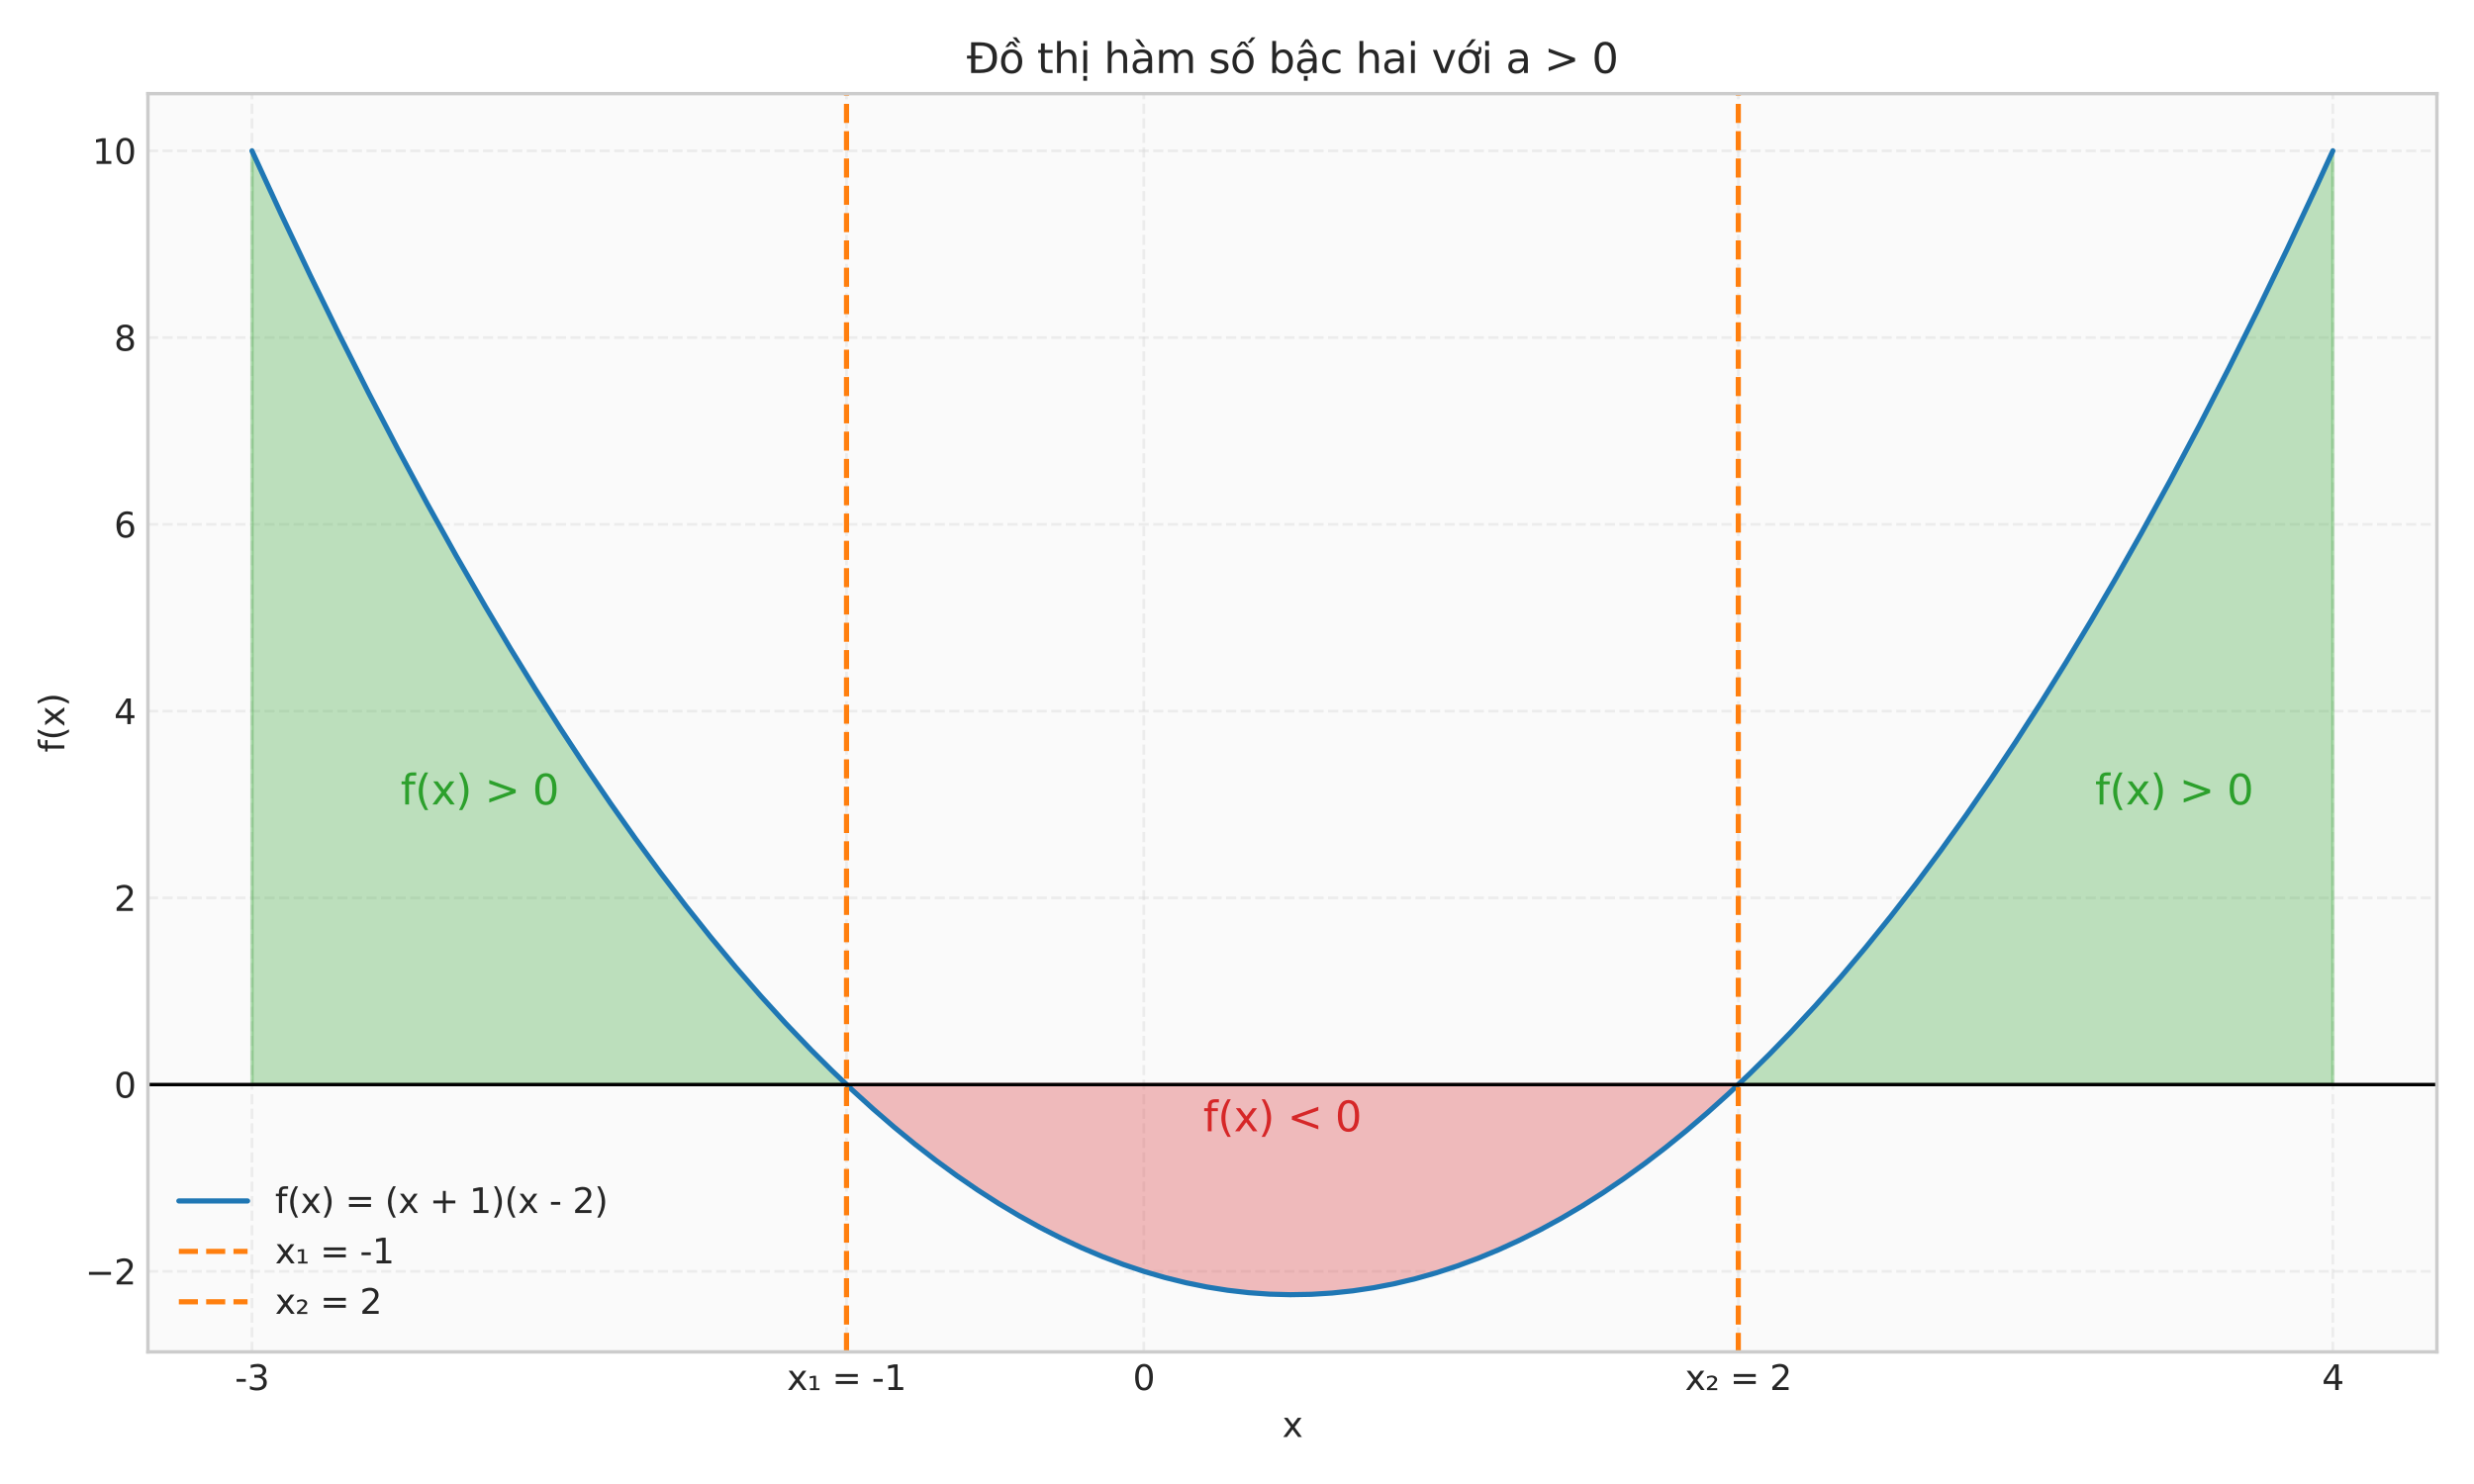 <?xml version="1.0" encoding="utf-8" standalone="no"?>
<!DOCTYPE svg PUBLIC "-//W3C//DTD SVG 1.1//EN"
  "http://www.w3.org/Graphics/SVG/1.1/DTD/svg11.dtd">
<svg xmlns:xlink="http://www.w3.org/1999/xlink" width="720pt" height="432pt" viewBox="0 0 720 432" xmlns="http://www.w3.org/2000/svg" version="1.1">
 <defs>
  <style type="text/css">*{stroke-linejoin: round; stroke-linecap: butt}</style>
 </defs>
 <g id="figure_1">
  <g id="patch_1">
   <path d="M 0 432 
L 720 432 
L 720 0 
L 0 0 
z
" style="fill: #ffffff"/>
  </g>
  <g id="axes_1">
   <g id="patch_2">
    <path d="M 43.05 393.54 
L 709.2 393.54 
L 709.2 27.262 
L 43.05 27.262 
z
" style="fill: #fafafa"/>
   </g>
   <g id="matplotlib.axis_1">
    <g id="xtick_1">
     <g id="line2d_1">
      <path d="M 73.33 393.54 
L 73.33 27.262 
" clip-path="url(#pb43cf90270)" style="fill: none; stroke-dasharray: 2.96,1.28; stroke-dashoffset: 0; stroke: #cccccc; stroke-opacity: 0.3; stroke-width: 0.8"/>
     </g>
     <g id="line2d_2"/>
     <g id="text_1">
      <!-- -3 -->
      <g style="fill: #262626" transform="translate(68.344 404.638) scale(0.1 -0.1)">
       <defs>
        <path id="DejaVuSans-2d" d="M 313 2009 
L 1997 2009 
L 1997 1497 
L 313 1497 
L 313 2009 
z
" transform="scale(0.016)"/>
        <path id="DejaVuSans-33" d="M 2597 2516 
Q 3050 2419 3304 2112 
Q 3559 1806 3559 1356 
Q 3559 666 3084 287 
Q 2609 -91 1734 -91 
Q 1441 -91 1130 -33 
Q 819 25 488 141 
L 488 750 
Q 750 597 1062 519 
Q 1375 441 1716 441 
Q 2309 441 2620 675 
Q 2931 909 2931 1356 
Q 2931 1769 2642 2001 
Q 2353 2234 1838 2234 
L 1294 2234 
L 1294 2753 
L 1863 2753 
Q 2328 2753 2575 2939 
Q 2822 3125 2822 3475 
Q 2822 3834 2567 4026 
Q 2313 4219 1838 4219 
Q 1578 4219 1281 4162 
Q 984 4106 628 3988 
L 628 4550 
Q 988 4650 1302 4700 
Q 1616 4750 1894 4750 
Q 2613 4750 3031 4423 
Q 3450 4097 3450 3541 
Q 3450 3153 3228 2886 
Q 3006 2619 2597 2516 
z
" transform="scale(0.016)"/>
       </defs>
       <use xlink:href="#DejaVuSans-2d"/>
       <use xlink:href="#DejaVuSans-33" transform="translate(36.084 0)"/>
      </g>
     </g>
    </g>
    <g id="xtick_2">
     <g id="line2d_3">
      <path d="M 246.356 393.54 
L 246.356 27.262 
" clip-path="url(#pb43cf90270)" style="fill: none; stroke-dasharray: 2.96,1.28; stroke-dashoffset: 0; stroke: #cccccc; stroke-opacity: 0.3; stroke-width: 0.8"/>
     </g>
     <g id="line2d_4"/>
     <g id="text_2">
      <!-- x₁ = -1 -->
      <g style="fill: #262626" transform="translate(229.038 404.638) scale(0.1 -0.1)">
       <defs>
        <path id="DejaVuSans-78" d="M 3513 3500 
L 2247 1797 
L 3578 0 
L 2900 0 
L 1881 1375 
L 863 0 
L 184 0 
L 1544 1831 
L 300 3500 
L 978 3500 
L 1906 2253 
L 2834 3500 
L 3513 3500 
z
" transform="scale(0.016)"/>
        <path id="DejaVuSans-2081" d="M 488 319 
L 1125 319 
L 1125 2229 
L 428 2101 
L 428 2463 
L 1147 2585 
L 1575 2585 
L 1575 319 
L 2216 319 
L 2216 -24 
L 488 -24 
L 488 319 
z
" transform="scale(0.016)"/>
        <path id="DejaVuSans-20" transform="scale(0.016)"/>
        <path id="DejaVuSans-3d" d="M 678 2906 
L 4684 2906 
L 4684 2381 
L 678 2381 
L 678 2906 
z
M 678 1631 
L 4684 1631 
L 4684 1100 
L 678 1100 
L 678 1631 
z
" transform="scale(0.016)"/>
        <path id="DejaVuSans-31" d="M 794 531 
L 1825 531 
L 1825 4091 
L 703 3866 
L 703 4441 
L 1819 4666 
L 2450 4666 
L 2450 531 
L 3481 531 
L 3481 0 
L 794 0 
L 794 531 
z
" transform="scale(0.016)"/>
       </defs>
       <use xlink:href="#DejaVuSans-78"/>
       <use xlink:href="#DejaVuSans-2081" transform="translate(59.18 0)"/>
       <use xlink:href="#DejaVuSans-20" transform="translate(99.268 0)"/>
       <use xlink:href="#DejaVuSans-3d" transform="translate(131.055 0)"/>
       <use xlink:href="#DejaVuSans-20" transform="translate(214.844 0)"/>
       <use xlink:href="#DejaVuSans-2d" transform="translate(246.631 0)"/>
       <use xlink:href="#DejaVuSans-31" transform="translate(282.715 0)"/>
      </g>
     </g>
    </g>
    <g id="xtick_3">
     <g id="line2d_5">
      <path d="M 332.869 393.54 
L 332.869 27.262 
" clip-path="url(#pb43cf90270)" style="fill: none; stroke-dasharray: 2.96,1.28; stroke-dashoffset: 0; stroke: #cccccc; stroke-opacity: 0.3; stroke-width: 0.8"/>
     </g>
     <g id="line2d_6"/>
     <g id="text_3">
      <!-- 0 -->
      <g style="fill: #262626" transform="translate(329.687 404.638) scale(0.1 -0.1)">
       <defs>
        <path id="DejaVuSans-30" d="M 2034 4250 
Q 1547 4250 1301 3770 
Q 1056 3291 1056 2328 
Q 1056 1369 1301 889 
Q 1547 409 2034 409 
Q 2525 409 2770 889 
Q 3016 1369 3016 2328 
Q 3016 3291 2770 3770 
Q 2525 4250 2034 4250 
z
M 2034 4750 
Q 2819 4750 3233 4129 
Q 3647 3509 3647 2328 
Q 3647 1150 3233 529 
Q 2819 -91 2034 -91 
Q 1250 -91 836 529 
Q 422 1150 422 2328 
Q 422 3509 836 4129 
Q 1250 4750 2034 4750 
z
" transform="scale(0.016)"/>
       </defs>
       <use xlink:href="#DejaVuSans-30"/>
      </g>
     </g>
    </g>
    <g id="xtick_4">
     <g id="line2d_7">
      <path d="M 505.894 393.54 
L 505.894 27.262 
" clip-path="url(#pb43cf90270)" style="fill: none; stroke-dasharray: 2.96,1.28; stroke-dashoffset: 0; stroke: #cccccc; stroke-opacity: 0.3; stroke-width: 0.8"/>
     </g>
     <g id="line2d_8"/>
     <g id="text_4">
      <!-- x₂ = 2 -->
      <g style="fill: #262626" transform="translate(490.381 404.638) scale(0.1 -0.1)">
       <defs>
        <path id="DejaVuSans-2082" d="M 838 332 
L 2163 332 
L 2163 -24 
L 294 -24 
L 294 319 
Q 400 416 597 591 
Q 1672 1544 1672 1838 
Q 1672 2044 1509 2170 
Q 1347 2297 1081 2297 
Q 919 2297 728 2242 
Q 538 2188 313 2079 
L 313 2463 
Q 553 2551 761 2594 
Q 969 2638 1147 2638 
Q 1600 2638 1872 2432 
Q 2144 2226 2144 1888 
Q 2144 1454 1109 566 
Q 934 416 838 332 
z
" transform="scale(0.016)"/>
        <path id="DejaVuSans-32" d="M 1228 531 
L 3431 531 
L 3431 0 
L 469 0 
L 469 531 
Q 828 903 1448 1529 
Q 2069 2156 2228 2338 
Q 2531 2678 2651 2914 
Q 2772 3150 2772 3378 
Q 2772 3750 2511 3984 
Q 2250 4219 1831 4219 
Q 1534 4219 1204 4116 
Q 875 4013 500 3803 
L 500 4441 
Q 881 4594 1212 4672 
Q 1544 4750 1819 4750 
Q 2544 4750 2975 4387 
Q 3406 4025 3406 3419 
Q 3406 3131 3298 2873 
Q 3191 2616 2906 2266 
Q 2828 2175 2409 1742 
Q 1991 1309 1228 531 
z
" transform="scale(0.016)"/>
       </defs>
       <use xlink:href="#DejaVuSans-78"/>
       <use xlink:href="#DejaVuSans-2082" transform="translate(59.18 0)"/>
       <use xlink:href="#DejaVuSans-20" transform="translate(99.268 0)"/>
       <use xlink:href="#DejaVuSans-3d" transform="translate(131.055 0)"/>
       <use xlink:href="#DejaVuSans-20" transform="translate(214.844 0)"/>
       <use xlink:href="#DejaVuSans-32" transform="translate(246.631 0)"/>
      </g>
     </g>
    </g>
    <g id="xtick_5">
     <g id="line2d_9">
      <path d="M 678.92 393.54 
L 678.92 27.262 
" clip-path="url(#pb43cf90270)" style="fill: none; stroke-dasharray: 2.96,1.28; stroke-dashoffset: 0; stroke: #cccccc; stroke-opacity: 0.3; stroke-width: 0.8"/>
     </g>
     <g id="line2d_10"/>
     <g id="text_5">
      <!-- 4 -->
      <g style="fill: #262626" transform="translate(675.739 404.638) scale(0.1 -0.1)">
       <defs>
        <path id="DejaVuSans-34" d="M 2419 4116 
L 825 1625 
L 2419 1625 
L 2419 4116 
z
M 2253 4666 
L 3047 4666 
L 3047 1625 
L 3713 1625 
L 3713 1100 
L 3047 1100 
L 3047 0 
L 2419 0 
L 2419 1100 
L 313 1100 
L 313 1709 
L 2253 4666 
z
" transform="scale(0.016)"/>
       </defs>
       <use xlink:href="#DejaVuSans-34"/>
      </g>
     </g>
    </g>
    <g id="text_6">
     <!-- x -->
     <g style="fill: #262626" transform="translate(373.166 418.317) scale(0.1 -0.1)">
      <use xlink:href="#DejaVuSans-78"/>
     </g>
    </g>
   </g>
   <g id="matplotlib.axis_2">
    <g id="ytick_1">
     <g id="line2d_11">
      <path d="M 43.05 370.097 
L 709.2 370.097 
" clip-path="url(#pb43cf90270)" style="fill: none; stroke-dasharray: 2.96,1.28; stroke-dashoffset: 0; stroke: #cccccc; stroke-opacity: 0.3; stroke-width: 0.8"/>
     </g>
     <g id="line2d_12"/>
     <g id="text_7">
      <!-- −2 -->
      <g style="fill: #262626" transform="translate(24.808 373.896) scale(0.1 -0.1)">
       <defs>
        <path id="DejaVuSans-2212" d="M 678 2272 
L 4684 2272 
L 4684 1741 
L 678 1741 
L 678 2272 
z
" transform="scale(0.016)"/>
       </defs>
       <use xlink:href="#DejaVuSans-2212"/>
       <use xlink:href="#DejaVuSans-32" transform="translate(83.789 0)"/>
      </g>
     </g>
    </g>
    <g id="ytick_2">
     <g id="line2d_13">
      <path d="M 43.05 315.733 
L 709.2 315.733 
" clip-path="url(#pb43cf90270)" style="fill: none; stroke-dasharray: 2.96,1.28; stroke-dashoffset: 0; stroke: #cccccc; stroke-opacity: 0.3; stroke-width: 0.8"/>
     </g>
     <g id="line2d_14"/>
     <g id="text_8">
      <!-- 0 -->
      <g style="fill: #262626" transform="translate(33.188 319.532) scale(0.1 -0.1)">
       <use xlink:href="#DejaVuSans-30"/>
      </g>
     </g>
    </g>
    <g id="ytick_3">
     <g id="line2d_15">
      <path d="M 43.05 261.368 
L 709.2 261.368 
" clip-path="url(#pb43cf90270)" style="fill: none; stroke-dasharray: 2.96,1.28; stroke-dashoffset: 0; stroke: #cccccc; stroke-opacity: 0.3; stroke-width: 0.8"/>
     </g>
     <g id="line2d_16"/>
     <g id="text_9">
      <!-- 2 -->
      <g style="fill: #262626" transform="translate(33.188 265.168) scale(0.1 -0.1)">
       <use xlink:href="#DejaVuSans-32"/>
      </g>
     </g>
    </g>
    <g id="ytick_4">
     <g id="line2d_17">
      <path d="M 43.05 207.004 
L 709.2 207.004 
" clip-path="url(#pb43cf90270)" style="fill: none; stroke-dasharray: 2.96,1.28; stroke-dashoffset: 0; stroke: #cccccc; stroke-opacity: 0.3; stroke-width: 0.8"/>
     </g>
     <g id="line2d_18"/>
     <g id="text_10">
      <!-- 4 -->
      <g style="fill: #262626" transform="translate(33.188 210.803) scale(0.1 -0.1)">
       <use xlink:href="#DejaVuSans-34"/>
      </g>
     </g>
    </g>
    <g id="ytick_5">
     <g id="line2d_19">
      <path d="M 43.05 152.64 
L 709.2 152.64 
" clip-path="url(#pb43cf90270)" style="fill: none; stroke-dasharray: 2.96,1.28; stroke-dashoffset: 0; stroke: #cccccc; stroke-opacity: 0.3; stroke-width: 0.8"/>
     </g>
     <g id="line2d_20"/>
     <g id="text_11">
      <!-- 6 -->
      <g style="fill: #262626" transform="translate(33.188 156.439) scale(0.1 -0.1)">
       <defs>
        <path id="DejaVuSans-36" d="M 2113 2584 
Q 1688 2584 1439 2293 
Q 1191 2003 1191 1497 
Q 1191 994 1439 701 
Q 1688 409 2113 409 
Q 2538 409 2786 701 
Q 3034 994 3034 1497 
Q 3034 2003 2786 2293 
Q 2538 2584 2113 2584 
z
M 3366 4563 
L 3366 3988 
Q 3128 4100 2886 4159 
Q 2644 4219 2406 4219 
Q 1781 4219 1451 3797 
Q 1122 3375 1075 2522 
Q 1259 2794 1537 2939 
Q 1816 3084 2150 3084 
Q 2853 3084 3261 2657 
Q 3669 2231 3669 1497 
Q 3669 778 3244 343 
Q 2819 -91 2113 -91 
Q 1303 -91 875 529 
Q 447 1150 447 2328 
Q 447 3434 972 4092 
Q 1497 4750 2381 4750 
Q 2619 4750 2861 4703 
Q 3103 4656 3366 4563 
z
" transform="scale(0.016)"/>
       </defs>
       <use xlink:href="#DejaVuSans-36"/>
      </g>
     </g>
    </g>
    <g id="ytick_6">
     <g id="line2d_21">
      <path d="M 43.05 98.276 
L 709.2 98.276 
" clip-path="url(#pb43cf90270)" style="fill: none; stroke-dasharray: 2.96,1.28; stroke-dashoffset: 0; stroke: #cccccc; stroke-opacity: 0.3; stroke-width: 0.8"/>
     </g>
     <g id="line2d_22"/>
     <g id="text_12">
      <!-- 8 -->
      <g style="fill: #262626" transform="translate(33.188 102.075) scale(0.1 -0.1)">
       <defs>
        <path id="DejaVuSans-38" d="M 2034 2216 
Q 1584 2216 1326 1975 
Q 1069 1734 1069 1313 
Q 1069 891 1326 650 
Q 1584 409 2034 409 
Q 2484 409 2743 651 
Q 3003 894 3003 1313 
Q 3003 1734 2745 1975 
Q 2488 2216 2034 2216 
z
M 1403 2484 
Q 997 2584 770 2862 
Q 544 3141 544 3541 
Q 544 4100 942 4425 
Q 1341 4750 2034 4750 
Q 2731 4750 3128 4425 
Q 3525 4100 3525 3541 
Q 3525 3141 3298 2862 
Q 3072 2584 2669 2484 
Q 3125 2378 3379 2068 
Q 3634 1759 3634 1313 
Q 3634 634 3220 271 
Q 2806 -91 2034 -91 
Q 1263 -91 848 271 
Q 434 634 434 1313 
Q 434 1759 690 2068 
Q 947 2378 1403 2484 
z
M 1172 3481 
Q 1172 3119 1398 2916 
Q 1625 2713 2034 2713 
Q 2441 2713 2670 2916 
Q 2900 3119 2900 3481 
Q 2900 3844 2670 4047 
Q 2441 4250 2034 4250 
Q 1625 4250 1398 4047 
Q 1172 3844 1172 3481 
z
" transform="scale(0.016)"/>
       </defs>
       <use xlink:href="#DejaVuSans-38"/>
      </g>
     </g>
    </g>
    <g id="ytick_7">
     <g id="line2d_23">
      <path d="M 43.05 43.911 
L 709.2 43.911 
" clip-path="url(#pb43cf90270)" style="fill: none; stroke-dasharray: 2.96,1.28; stroke-dashoffset: 0; stroke: #cccccc; stroke-opacity: 0.3; stroke-width: 0.8"/>
     </g>
     <g id="line2d_24"/>
     <g id="text_13">
      <!-- 10 -->
      <g style="fill: #262626" transform="translate(26.825 47.711) scale(0.1 -0.1)">
       <use xlink:href="#DejaVuSans-31"/>
       <use xlink:href="#DejaVuSans-30" transform="translate(63.623 0)"/>
      </g>
     </g>
    </g>
    <g id="text_14">
     <!-- f(x) -->
     <g style="fill: #262626" transform="translate(18.728 219.022) rotate(-90) scale(0.1 -0.1)">
      <defs>
       <path id="DejaVuSans-66" d="M 2375 4863 
L 2375 4384 
L 1825 4384 
Q 1516 4384 1395 4259 
Q 1275 4134 1275 3809 
L 1275 3500 
L 2222 3500 
L 2222 3053 
L 1275 3053 
L 1275 0 
L 697 0 
L 697 3053 
L 147 3053 
L 147 3500 
L 697 3500 
L 697 3744 
Q 697 4328 969 4595 
Q 1241 4863 1831 4863 
L 2375 4863 
z
" transform="scale(0.016)"/>
       <path id="DejaVuSans-28" d="M 1984 4856 
Q 1566 4138 1362 3434 
Q 1159 2731 1159 2009 
Q 1159 1288 1364 580 
Q 1569 -128 1984 -844 
L 1484 -844 
Q 1016 -109 783 600 
Q 550 1309 550 2009 
Q 550 2706 781 3412 
Q 1013 4119 1484 4856 
L 1984 4856 
z
" transform="scale(0.016)"/>
       <path id="DejaVuSans-29" d="M 513 4856 
L 1013 4856 
Q 1481 4119 1714 3412 
Q 1947 2706 1947 2009 
Q 1947 1309 1714 600 
Q 1481 -109 1013 -844 
L 513 -844 
Q 928 -128 1133 580 
Q 1338 1288 1338 2009 
Q 1338 2731 1133 3434 
Q 928 4138 513 4856 
z
" transform="scale(0.016)"/>
      </defs>
      <use xlink:href="#DejaVuSans-66"/>
      <use xlink:href="#DejaVuSans-28" transform="translate(35.205 0)"/>
      <use xlink:href="#DejaVuSans-78" transform="translate(74.219 0)"/>
      <use xlink:href="#DejaVuSans-29" transform="translate(133.398 0)"/>
     </g>
    </g>
   </g>
   <g id="FillBetweenPolyCollection_1">
    <path d="M 73.33 43.911 
L 73.33 43.911 
L 74.543 46.575 
L 75.757 49.228 
L 76.97 51.871 
L 78.184 54.503 
L 79.398 57.124 
L 80.611 59.734 
L 81.825 62.334 
L 83.038 64.923 
L 84.252 67.501 
L 85.466 70.068 
L 86.679 72.625 
L 87.893 75.171 
L 89.106 77.707 
L 90.32 80.232 
L 91.534 82.746 
L 92.747 85.249 
L 93.961 87.742 
L 95.175 90.224 
L 96.388 92.695 
L 97.602 95.156 
L 98.815 97.605 
L 100.029 100.045 
L 101.243 102.473 
L 102.456 104.891 
L 103.67 107.298 
L 104.883 109.694 
L 106.097 112.08 
L 107.311 114.455 
L 108.524 116.819 
L 109.738 119.173 
L 110.951 121.516 
L 112.165 123.848 
L 113.379 126.169 
L 114.592 128.48 
L 115.806 130.78 
L 117.019 133.07 
L 118.233 135.348 
L 119.447 137.616 
L 120.66 139.874 
L 121.874 142.12 
L 123.088 144.356 
L 124.301 146.582 
L 125.515 148.796 
L 126.728 151 
L 127.942 153.193 
L 129.156 155.375 
L 130.369 157.547 
L 131.583 159.708 
L 132.796 161.858 
L 134.01 163.998 
L 135.224 166.127 
L 136.437 168.245 
L 137.651 170.353 
L 138.864 172.45 
L 140.078 174.536 
L 141.292 176.611 
L 142.505 178.676 
L 143.719 180.73 
L 144.932 182.773 
L 146.146 184.806 
L 147.36 186.828 
L 148.573 188.839 
L 149.787 190.84 
L 151.001 192.83 
L 152.214 194.809 
L 153.428 196.777 
L 154.641 198.735 
L 155.855 200.682 
L 157.069 202.618 
L 158.282 204.544 
L 159.496 206.459 
L 160.709 208.363 
L 161.923 210.257 
L 163.137 212.14 
L 164.35 214.012 
L 165.564 215.873 
L 166.777 217.724 
L 167.991 219.564 
L 169.205 221.394 
L 170.418 223.212 
L 171.632 225.02 
L 172.845 226.818 
L 174.059 228.604 
L 175.273 230.38 
L 176.486 232.145 
L 177.7 233.9 
L 178.914 235.644 
L 180.127 237.377 
L 181.341 239.099 
L 182.554 240.811 
L 183.768 242.512 
L 184.982 244.202 
L 186.195 245.882 
L 187.409 247.551 
L 188.622 249.209 
L 189.836 250.856 
L 191.05 252.493 
L 192.263 254.119 
L 193.477 255.735 
L 194.69 257.339 
L 195.904 258.933 
L 197.118 260.517 
L 198.331 262.089 
L 199.545 263.651 
L 200.758 265.202 
L 201.972 266.743 
L 203.186 268.273 
L 204.399 269.792 
L 205.613 271.3 
L 206.827 272.798 
L 208.04 274.285 
L 209.254 275.762 
L 210.467 277.227 
L 211.681 278.682 
L 212.895 280.126 
L 214.108 281.56 
L 215.322 282.983 
L 216.535 284.395 
L 217.749 285.796 
L 218.963 287.187 
L 220.176 288.567 
L 221.39 289.937 
L 222.603 291.295 
L 223.817 292.643 
L 225.031 293.98 
L 226.244 295.307 
L 227.458 296.623 
L 228.672 297.928 
L 229.885 299.223 
L 231.099 300.506 
L 232.312 301.779 
L 233.526 303.042 
L 234.74 304.293 
L 235.953 305.534 
L 237.167 306.765 
L 238.38 307.984 
L 239.594 309.193 
L 240.808 310.391 
L 242.021 311.579 
L 243.235 312.756 
L 244.448 313.922 
L 245.662 315.077 
L 246.357 315.733 
L 245.662 315.733 
L 244.448 315.733 
L 243.235 315.733 
L 242.021 315.733 
L 240.808 315.733 
L 239.594 315.733 
L 238.38 315.733 
L 237.167 315.733 
L 235.953 315.733 
L 234.74 315.733 
L 233.526 315.733 
L 232.312 315.733 
L 231.099 315.733 
L 229.885 315.733 
L 228.672 315.733 
L 227.458 315.733 
L 226.244 315.733 
L 225.031 315.733 
L 223.817 315.733 
L 222.603 315.733 
L 221.39 315.733 
L 220.176 315.733 
L 218.963 315.733 
L 217.749 315.733 
L 216.535 315.733 
L 215.322 315.733 
L 214.108 315.733 
L 212.895 315.733 
L 211.681 315.733 
L 210.467 315.733 
L 209.254 315.733 
L 208.04 315.733 
L 206.827 315.733 
L 205.613 315.733 
L 204.399 315.733 
L 203.186 315.733 
L 201.972 315.733 
L 200.758 315.733 
L 199.545 315.733 
L 198.331 315.733 
L 197.118 315.733 
L 195.904 315.733 
L 194.69 315.733 
L 193.477 315.733 
L 192.263 315.733 
L 191.05 315.733 
L 189.836 315.733 
L 188.622 315.733 
L 187.409 315.733 
L 186.195 315.733 
L 184.982 315.733 
L 183.768 315.733 
L 182.554 315.733 
L 181.341 315.733 
L 180.127 315.733 
L 178.914 315.733 
L 177.7 315.733 
L 176.486 315.733 
L 175.273 315.733 
L 174.059 315.733 
L 172.845 315.733 
L 171.632 315.733 
L 170.418 315.733 
L 169.205 315.733 
L 167.991 315.733 
L 166.777 315.733 
L 165.564 315.733 
L 164.35 315.733 
L 163.137 315.733 
L 161.923 315.733 
L 160.709 315.733 
L 159.496 315.733 
L 158.282 315.733 
L 157.069 315.733 
L 155.855 315.733 
L 154.641 315.733 
L 153.428 315.733 
L 152.214 315.733 
L 151.001 315.733 
L 149.787 315.733 
L 148.573 315.733 
L 147.36 315.733 
L 146.146 315.733 
L 144.932 315.733 
L 143.719 315.733 
L 142.505 315.733 
L 141.292 315.733 
L 140.078 315.733 
L 138.864 315.733 
L 137.651 315.733 
L 136.437 315.733 
L 135.224 315.733 
L 134.01 315.733 
L 132.796 315.733 
L 131.583 315.733 
L 130.369 315.733 
L 129.156 315.733 
L 127.942 315.733 
L 126.728 315.733 
L 125.515 315.733 
L 124.301 315.733 
L 123.088 315.733 
L 121.874 315.733 
L 120.66 315.733 
L 119.447 315.733 
L 118.233 315.733 
L 117.019 315.733 
L 115.806 315.733 
L 114.592 315.733 
L 113.379 315.733 
L 112.165 315.733 
L 110.951 315.733 
L 109.738 315.733 
L 108.524 315.733 
L 107.311 315.733 
L 106.097 315.733 
L 104.883 315.733 
L 103.67 315.733 
L 102.456 315.733 
L 101.243 315.733 
L 100.029 315.733 
L 98.815 315.733 
L 97.602 315.733 
L 96.388 315.733 
L 95.175 315.733 
L 93.961 315.733 
L 92.747 315.733 
L 91.534 315.733 
L 90.32 315.733 
L 89.106 315.733 
L 87.893 315.733 
L 86.679 315.733 
L 85.466 315.733 
L 84.252 315.733 
L 83.038 315.733 
L 81.825 315.733 
L 80.611 315.733 
L 79.398 315.733 
L 78.184 315.733 
L 76.97 315.733 
L 75.757 315.733 
L 74.543 315.733 
L 73.33 315.733 
z
" clip-path="url(#pb43cf90270)" style="fill: #2ca02c; fill-opacity: 0.3; stroke: #2ca02c; stroke-opacity: 0.3"/>
    <path d="M 505.893 315.733 
L 506.588 315.077 
L 507.802 313.922 
L 509.015 312.756 
L 510.229 311.579 
L 511.442 310.391 
L 512.656 309.193 
L 513.87 307.984 
L 515.083 306.765 
L 516.297 305.534 
L 517.51 304.293 
L 518.724 303.042 
L 519.938 301.779 
L 521.151 300.506 
L 522.365 299.223 
L 523.578 297.928 
L 524.792 296.623 
L 526.006 295.307 
L 527.219 293.98 
L 528.433 292.643 
L 529.647 291.295 
L 530.86 289.937 
L 532.074 288.567 
L 533.287 287.187 
L 534.501 285.796 
L 535.715 284.395 
L 536.928 282.983 
L 538.142 281.56 
L 539.355 280.126 
L 540.569 278.682 
L 541.783 277.227 
L 542.996 275.762 
L 544.21 274.285 
L 545.423 272.798 
L 546.637 271.3 
L 547.851 269.792 
L 549.064 268.273 
L 550.278 266.743 
L 551.492 265.202 
L 552.705 263.651 
L 553.919 262.089 
L 555.132 260.517 
L 556.346 258.933 
L 557.56 257.339 
L 558.773 255.735 
L 559.987 254.119 
L 561.2 252.493 
L 562.414 250.856 
L 563.628 249.209 
L 564.841 247.551 
L 566.055 245.882 
L 567.268 244.202 
L 568.482 242.512 
L 569.696 240.811 
L 570.909 239.099 
L 572.123 237.377 
L 573.336 235.644 
L 574.55 233.9 
L 575.764 232.145 
L 576.977 230.38 
L 578.191 228.604 
L 579.405 226.818 
L 580.618 225.02 
L 581.832 223.212 
L 583.045 221.394 
L 584.259 219.564 
L 585.473 217.724 
L 586.686 215.873 
L 587.9 214.012 
L 589.113 212.14 
L 590.327 210.257 
L 591.541 208.363 
L 592.754 206.459 
L 593.968 204.544 
L 595.181 202.618 
L 596.395 200.682 
L 597.609 198.735 
L 598.822 196.777 
L 600.036 194.809 
L 601.249 192.83 
L 602.463 190.84 
L 603.677 188.839 
L 604.89 186.828 
L 606.104 184.806 
L 607.318 182.773 
L 608.531 180.73 
L 609.745 178.676 
L 610.958 176.611 
L 612.172 174.536 
L 613.386 172.45 
L 614.599 170.353 
L 615.813 168.245 
L 617.026 166.127 
L 618.24 163.998 
L 619.454 161.858 
L 620.667 159.708 
L 621.881 157.547 
L 623.094 155.375 
L 624.308 153.193 
L 625.522 151 
L 626.735 148.796 
L 627.949 146.582 
L 629.162 144.356 
L 630.376 142.12 
L 631.59 139.874 
L 632.803 137.616 
L 634.017 135.348 
L 635.231 133.07 
L 636.444 130.78 
L 637.658 128.48 
L 638.871 126.169 
L 640.085 123.848 
L 641.299 121.516 
L 642.512 119.173 
L 643.726 116.819 
L 644.939 114.455 
L 646.153 112.08 
L 647.367 109.694 
L 648.58 107.298 
L 649.794 104.891 
L 651.007 102.473 
L 652.221 100.045 
L 653.435 97.605 
L 654.648 95.156 
L 655.862 92.695 
L 657.075 90.224 
L 658.289 87.742 
L 659.503 85.249 
L 660.716 82.746 
L 661.93 80.232 
L 663.144 77.707 
L 664.357 75.171 
L 665.571 72.625 
L 666.784 70.068 
L 667.998 67.501 
L 669.212 64.923 
L 670.425 62.334 
L 671.639 59.734 
L 672.852 57.124 
L 674.066 54.503 
L 675.28 51.871 
L 676.493 49.228 
L 677.707 46.575 
L 678.92 43.911 
L 678.92 43.911 
L 678.92 315.733 
L 677.707 315.733 
L 676.493 315.733 
L 675.28 315.733 
L 674.066 315.733 
L 672.852 315.733 
L 671.639 315.733 
L 670.425 315.733 
L 669.212 315.733 
L 667.998 315.733 
L 666.784 315.733 
L 665.571 315.733 
L 664.357 315.733 
L 663.144 315.733 
L 661.93 315.733 
L 660.716 315.733 
L 659.503 315.733 
L 658.289 315.733 
L 657.075 315.733 
L 655.862 315.733 
L 654.648 315.733 
L 653.435 315.733 
L 652.221 315.733 
L 651.007 315.733 
L 649.794 315.733 
L 648.58 315.733 
L 647.367 315.733 
L 646.153 315.733 
L 644.939 315.733 
L 643.726 315.733 
L 642.512 315.733 
L 641.299 315.733 
L 640.085 315.733 
L 638.871 315.733 
L 637.658 315.733 
L 636.444 315.733 
L 635.231 315.733 
L 634.017 315.733 
L 632.803 315.733 
L 631.59 315.733 
L 630.376 315.733 
L 629.162 315.733 
L 627.949 315.733 
L 626.735 315.733 
L 625.522 315.733 
L 624.308 315.733 
L 623.094 315.733 
L 621.881 315.733 
L 620.667 315.733 
L 619.454 315.733 
L 618.24 315.733 
L 617.026 315.733 
L 615.813 315.733 
L 614.599 315.733 
L 613.386 315.733 
L 612.172 315.733 
L 610.958 315.733 
L 609.745 315.733 
L 608.531 315.733 
L 607.318 315.733 
L 606.104 315.733 
L 604.89 315.733 
L 603.677 315.733 
L 602.463 315.733 
L 601.249 315.733 
L 600.036 315.733 
L 598.822 315.733 
L 597.609 315.733 
L 596.395 315.733 
L 595.181 315.733 
L 593.968 315.733 
L 592.754 315.733 
L 591.541 315.733 
L 590.327 315.733 
L 589.113 315.733 
L 587.9 315.733 
L 586.686 315.733 
L 585.473 315.733 
L 584.259 315.733 
L 583.045 315.733 
L 581.832 315.733 
L 580.618 315.733 
L 579.405 315.733 
L 578.191 315.733 
L 576.977 315.733 
L 575.764 315.733 
L 574.55 315.733 
L 573.336 315.733 
L 572.123 315.733 
L 570.909 315.733 
L 569.696 315.733 
L 568.482 315.733 
L 567.268 315.733 
L 566.055 315.733 
L 564.841 315.733 
L 563.628 315.733 
L 562.414 315.733 
L 561.2 315.733 
L 559.987 315.733 
L 558.773 315.733 
L 557.56 315.733 
L 556.346 315.733 
L 555.132 315.733 
L 553.919 315.733 
L 552.705 315.733 
L 551.492 315.733 
L 550.278 315.733 
L 549.064 315.733 
L 547.851 315.733 
L 546.637 315.733 
L 545.423 315.733 
L 544.21 315.733 
L 542.996 315.733 
L 541.783 315.733 
L 540.569 315.733 
L 539.355 315.733 
L 538.142 315.733 
L 536.928 315.733 
L 535.715 315.733 
L 534.501 315.733 
L 533.287 315.733 
L 532.074 315.733 
L 530.86 315.733 
L 529.647 315.733 
L 528.433 315.733 
L 527.219 315.733 
L 526.006 315.733 
L 524.792 315.733 
L 523.578 315.733 
L 522.365 315.733 
L 521.151 315.733 
L 519.938 315.733 
L 518.724 315.733 
L 517.51 315.733 
L 516.297 315.733 
L 515.083 315.733 
L 513.87 315.733 
L 512.656 315.733 
L 511.442 315.733 
L 510.229 315.733 
L 509.015 315.733 
L 507.802 315.733 
L 506.588 315.733 
z
" clip-path="url(#pb43cf90270)" style="fill: #2ca02c; fill-opacity: 0.3; stroke: #2ca02c; stroke-opacity: 0.3"/>
   </g>
   <g id="FillBetweenPolyCollection_2">
    <defs>
     <path id="m9b5a79a4a5" d="M 246.357 -116.267 
L 246.876 -115.778 
L 248.089 -114.644 
L 249.303 -113.521 
L 250.516 -112.408 
L 251.73 -111.306 
L 252.944 -110.215 
L 254.157 -109.135 
L 255.371 -108.065 
L 256.585 -107.006 
L 257.798 -105.957 
L 259.012 -104.92 
L 260.225 -103.892 
L 261.439 -102.876 
L 262.653 -101.871 
L 263.866 -100.876 
L 265.08 -99.891 
L 266.293 -98.918 
L 267.507 -97.955 
L 268.721 -97.003 
L 269.934 -96.061 
L 271.148 -95.131 
L 272.361 -94.211 
L 273.575 -93.301 
L 274.789 -92.403 
L 276.002 -91.515 
L 277.216 -90.637 
L 278.429 -89.771 
L 279.643 -88.915 
L 280.857 -88.07 
L 282.07 -87.235 
L 283.284 -86.412 
L 284.498 -85.599 
L 285.711 -84.796 
L 286.925 -84.005 
L 288.138 -83.224 
L 289.352 -82.453 
L 290.566 -81.694 
L 291.779 -80.945 
L 292.993 -80.207 
L 294.206 -79.479 
L 295.42 -78.763 
L 296.634 -78.056 
L 297.847 -77.361 
L 299.061 -76.676 
L 300.274 -76.002 
L 301.488 -75.339 
L 302.702 -74.687 
L 303.915 -74.045 
L 305.129 -73.413 
L 306.342 -72.793 
L 307.556 -72.183 
L 308.77 -71.584 
L 309.983 -70.996 
L 311.197 -70.418 
L 312.411 -69.851 
L 313.624 -69.295 
L 314.838 -68.749 
L 316.051 -68.214 
L 317.265 -67.69 
L 318.479 -67.176 
L 319.692 -66.674 
L 320.906 -66.182 
L 322.119 -65.7 
L 323.333 -65.229 
L 324.547 -64.769 
L 325.76 -64.32 
L 326.974 -63.881 
L 328.187 -63.454 
L 329.401 -63.036 
L 330.615 -62.63 
L 331.828 -62.234 
L 333.042 -61.849 
L 334.255 -61.474 
L 335.469 -61.111 
L 336.683 -60.758 
L 337.896 -60.415 
L 339.11 -60.084 
L 340.324 -59.763 
L 341.537 -59.452 
L 342.751 -59.153 
L 343.964 -58.864 
L 345.178 -58.586 
L 346.392 -58.318 
L 347.605 -58.062 
L 348.819 -57.816 
L 350.032 -57.58 
L 351.246 -57.356 
L 352.46 -57.142 
L 353.673 -56.938 
L 354.887 -56.746 
L 356.1 -56.564 
L 357.314 -56.393 
L 358.528 -56.232 
L 359.741 -56.083 
L 360.955 -55.943 
L 362.168 -55.815 
L 363.382 -55.697 
L 364.596 -55.59 
L 365.809 -55.494 
L 367.023 -55.409 
L 368.237 -55.334 
L 369.45 -55.269 
L 370.664 -55.216 
L 371.877 -55.173 
L 373.091 -55.141 
L 374.305 -55.12 
L 375.518 -55.109 
L 376.732 -55.109 
L 377.945 -55.12 
L 379.159 -55.141 
L 380.373 -55.173 
L 381.586 -55.216 
L 382.8 -55.269 
L 384.013 -55.334 
L 385.227 -55.409 
L 386.441 -55.494 
L 387.654 -55.59 
L 388.868 -55.697 
L 390.082 -55.815 
L 391.295 -55.943 
L 392.509 -56.083 
L 393.722 -56.232 
L 394.936 -56.393 
L 396.15 -56.564 
L 397.363 -56.746 
L 398.577 -56.938 
L 399.79 -57.142 
L 401.004 -57.356 
L 402.218 -57.58 
L 403.431 -57.816 
L 404.645 -58.062 
L 405.858 -58.318 
L 407.072 -58.586 
L 408.286 -58.864 
L 409.499 -59.153 
L 410.713 -59.452 
L 411.926 -59.763 
L 413.14 -60.084 
L 414.354 -60.415 
L 415.567 -60.758 
L 416.781 -61.111 
L 417.995 -61.474 
L 419.208 -61.849 
L 420.422 -62.234 
L 421.635 -62.63 
L 422.849 -63.036 
L 424.063 -63.454 
L 425.276 -63.881 
L 426.49 -64.32 
L 427.703 -64.769 
L 428.917 -65.229 
L 430.131 -65.7 
L 431.344 -66.182 
L 432.558 -66.674 
L 433.771 -67.176 
L 434.985 -67.69 
L 436.199 -68.214 
L 437.412 -68.749 
L 438.626 -69.295 
L 439.839 -69.851 
L 441.053 -70.418 
L 442.267 -70.996 
L 443.48 -71.584 
L 444.694 -72.183 
L 445.908 -72.793 
L 447.121 -73.413 
L 448.335 -74.045 
L 449.548 -74.687 
L 450.762 -75.339 
L 451.976 -76.002 
L 453.189 -76.676 
L 454.403 -77.361 
L 455.616 -78.056 
L 456.83 -78.763 
L 458.044 -79.479 
L 459.257 -80.207 
L 460.471 -80.945 
L 461.684 -81.694 
L 462.898 -82.453 
L 464.112 -83.224 
L 465.325 -84.005 
L 466.539 -84.796 
L 467.752 -85.599 
L 468.966 -86.412 
L 470.18 -87.235 
L 471.393 -88.07 
L 472.607 -88.915 
L 473.821 -89.771 
L 475.034 -90.637 
L 476.248 -91.515 
L 477.461 -92.403 
L 478.675 -93.301 
L 479.889 -94.211 
L 481.102 -95.131 
L 482.316 -96.061 
L 483.529 -97.003 
L 484.743 -97.955 
L 485.957 -98.918 
L 487.17 -99.891 
L 488.384 -100.876 
L 489.597 -101.871 
L 490.811 -102.876 
L 492.025 -103.892 
L 493.238 -104.92 
L 494.452 -105.957 
L 495.665 -107.006 
L 496.879 -108.065 
L 498.093 -109.135 
L 499.306 -110.215 
L 500.52 -111.306 
L 501.734 -112.408 
L 502.947 -113.521 
L 504.161 -114.644 
L 505.374 -115.778 
L 505.893 -116.267 
L 505.374 -116.267 
L 504.161 -116.267 
L 502.947 -116.267 
L 501.734 -116.267 
L 500.52 -116.267 
L 499.306 -116.267 
L 498.093 -116.267 
L 496.879 -116.267 
L 495.665 -116.267 
L 494.452 -116.267 
L 493.238 -116.267 
L 492.025 -116.267 
L 490.811 -116.267 
L 489.597 -116.267 
L 488.384 -116.267 
L 487.17 -116.267 
L 485.957 -116.267 
L 484.743 -116.267 
L 483.529 -116.267 
L 482.316 -116.267 
L 481.102 -116.267 
L 479.889 -116.267 
L 478.675 -116.267 
L 477.461 -116.267 
L 476.248 -116.267 
L 475.034 -116.267 
L 473.821 -116.267 
L 472.607 -116.267 
L 471.393 -116.267 
L 470.18 -116.267 
L 468.966 -116.267 
L 467.752 -116.267 
L 466.539 -116.267 
L 465.325 -116.267 
L 464.112 -116.267 
L 462.898 -116.267 
L 461.684 -116.267 
L 460.471 -116.267 
L 459.257 -116.267 
L 458.044 -116.267 
L 456.83 -116.267 
L 455.616 -116.267 
L 454.403 -116.267 
L 453.189 -116.267 
L 451.976 -116.267 
L 450.762 -116.267 
L 449.548 -116.267 
L 448.335 -116.267 
L 447.121 -116.267 
L 445.908 -116.267 
L 444.694 -116.267 
L 443.48 -116.267 
L 442.267 -116.267 
L 441.053 -116.267 
L 439.839 -116.267 
L 438.626 -116.267 
L 437.412 -116.267 
L 436.199 -116.267 
L 434.985 -116.267 
L 433.771 -116.267 
L 432.558 -116.267 
L 431.344 -116.267 
L 430.131 -116.267 
L 428.917 -116.267 
L 427.703 -116.267 
L 426.49 -116.267 
L 425.276 -116.267 
L 424.063 -116.267 
L 422.849 -116.267 
L 421.635 -116.267 
L 420.422 -116.267 
L 419.208 -116.267 
L 417.995 -116.267 
L 416.781 -116.267 
L 415.567 -116.267 
L 414.354 -116.267 
L 413.14 -116.267 
L 411.926 -116.267 
L 410.713 -116.267 
L 409.499 -116.267 
L 408.286 -116.267 
L 407.072 -116.267 
L 405.858 -116.267 
L 404.645 -116.267 
L 403.431 -116.267 
L 402.218 -116.267 
L 401.004 -116.267 
L 399.79 -116.267 
L 398.577 -116.267 
L 397.363 -116.267 
L 396.15 -116.267 
L 394.936 -116.267 
L 393.722 -116.267 
L 392.509 -116.267 
L 391.295 -116.267 
L 390.082 -116.267 
L 388.868 -116.267 
L 387.654 -116.267 
L 386.441 -116.267 
L 385.227 -116.267 
L 384.013 -116.267 
L 382.8 -116.267 
L 381.586 -116.267 
L 380.373 -116.267 
L 379.159 -116.267 
L 377.945 -116.267 
L 376.732 -116.267 
L 375.518 -116.267 
L 374.305 -116.267 
L 373.091 -116.267 
L 371.877 -116.267 
L 370.664 -116.267 
L 369.45 -116.267 
L 368.237 -116.267 
L 367.023 -116.267 
L 365.809 -116.267 
L 364.596 -116.267 
L 363.382 -116.267 
L 362.168 -116.267 
L 360.955 -116.267 
L 359.741 -116.267 
L 358.528 -116.267 
L 357.314 -116.267 
L 356.1 -116.267 
L 354.887 -116.267 
L 353.673 -116.267 
L 352.46 -116.267 
L 351.246 -116.267 
L 350.032 -116.267 
L 348.819 -116.267 
L 347.605 -116.267 
L 346.392 -116.267 
L 345.178 -116.267 
L 343.964 -116.267 
L 342.751 -116.267 
L 341.537 -116.267 
L 340.324 -116.267 
L 339.11 -116.267 
L 337.896 -116.267 
L 336.683 -116.267 
L 335.469 -116.267 
L 334.255 -116.267 
L 333.042 -116.267 
L 331.828 -116.267 
L 330.615 -116.267 
L 329.401 -116.267 
L 328.187 -116.267 
L 326.974 -116.267 
L 325.76 -116.267 
L 324.547 -116.267 
L 323.333 -116.267 
L 322.119 -116.267 
L 320.906 -116.267 
L 319.692 -116.267 
L 318.479 -116.267 
L 317.265 -116.267 
L 316.051 -116.267 
L 314.838 -116.267 
L 313.624 -116.267 
L 312.411 -116.267 
L 311.197 -116.267 
L 309.983 -116.267 
L 308.77 -116.267 
L 307.556 -116.267 
L 306.342 -116.267 
L 305.129 -116.267 
L 303.915 -116.267 
L 302.702 -116.267 
L 301.488 -116.267 
L 300.274 -116.267 
L 299.061 -116.267 
L 297.847 -116.267 
L 296.634 -116.267 
L 295.42 -116.267 
L 294.206 -116.267 
L 292.993 -116.267 
L 291.779 -116.267 
L 290.566 -116.267 
L 289.352 -116.267 
L 288.138 -116.267 
L 286.925 -116.267 
L 285.711 -116.267 
L 284.498 -116.267 
L 283.284 -116.267 
L 282.07 -116.267 
L 280.857 -116.267 
L 279.643 -116.267 
L 278.429 -116.267 
L 277.216 -116.267 
L 276.002 -116.267 
L 274.789 -116.267 
L 273.575 -116.267 
L 272.361 -116.267 
L 271.148 -116.267 
L 269.934 -116.267 
L 268.721 -116.267 
L 267.507 -116.267 
L 266.293 -116.267 
L 265.08 -116.267 
L 263.866 -116.267 
L 262.653 -116.267 
L 261.439 -116.267 
L 260.225 -116.267 
L 259.012 -116.267 
L 257.798 -116.267 
L 256.585 -116.267 
L 255.371 -116.267 
L 254.157 -116.267 
L 252.944 -116.267 
L 251.73 -116.267 
L 250.516 -116.267 
L 249.303 -116.267 
L 248.089 -116.267 
L 246.876 -116.267 
z
" style="stroke: #d62728; stroke-opacity: 0.3"/>
    </defs>
    <g clip-path="url(#pb43cf90270)">
     <use xlink:href="#m9b5a79a4a5" x="0" y="432" style="fill: #d62728; fill-opacity: 0.3; stroke: #d62728; stroke-opacity: 0.3"/>
    </g>
   </g>
   <g id="line2d_25">
    <path d="M 73.33 43.911 
L 81.825 62.334 
L 90.32 80.232 
L 98.815 97.605 
L 107.311 114.455 
L 115.806 130.78 
L 124.301 146.582 
L 132.796 161.858 
L 141.292 176.611 
L 148.573 188.839 
L 155.855 200.682 
L 163.137 212.14 
L 170.418 223.212 
L 177.7 233.9 
L 184.982 244.202 
L 192.263 254.119 
L 199.545 263.651 
L 206.827 272.798 
L 214.108 281.56 
L 221.39 289.937 
L 228.672 297.928 
L 235.953 305.534 
L 242.021 311.579 
L 248.089 317.356 
L 254.157 322.865 
L 260.225 328.108 
L 266.293 333.082 
L 272.361 337.789 
L 278.429 342.229 
L 284.498 346.401 
L 290.566 350.306 
L 296.634 353.944 
L 302.702 357.313 
L 308.77 360.416 
L 314.838 363.251 
L 320.906 365.818 
L 326.974 368.119 
L 333.042 370.151 
L 339.11 371.916 
L 345.178 373.414 
L 351.246 374.644 
L 357.314 375.607 
L 363.382 376.303 
L 369.45 376.731 
L 375.518 376.891 
L 381.586 376.784 
L 387.654 376.41 
L 393.722 375.768 
L 399.79 374.858 
L 405.858 373.682 
L 411.926 372.237 
L 417.995 370.526 
L 424.063 368.546 
L 430.131 366.3 
L 436.199 363.786 
L 442.267 361.004 
L 448.335 357.955 
L 454.403 354.639 
L 460.471 351.055 
L 466.539 347.204 
L 472.607 343.085 
L 478.675 338.699 
L 484.743 334.045 
L 490.811 329.124 
L 496.879 323.935 
L 502.947 318.479 
L 509.015 312.756 
L 515.083 306.765 
L 521.151 300.506 
L 528.433 292.643 
L 535.715 284.395 
L 542.996 275.762 
L 550.278 266.743 
L 557.56 257.339 
L 564.841 247.551 
L 572.123 237.377 
L 579.405 226.818 
L 586.686 215.873 
L 593.968 204.544 
L 601.249 192.83 
L 608.531 180.73 
L 615.813 168.245 
L 623.094 155.375 
L 631.59 139.874 
L 640.085 123.848 
L 648.58 107.298 
L 657.075 90.224 
L 665.571 72.625 
L 674.066 54.503 
L 678.92 43.911 
L 678.92 43.911 
" clip-path="url(#pb43cf90270)" style="fill: none; stroke: #1f77b4; stroke-width: 1.5; stroke-linecap: round"/>
   </g>
   <g id="line2d_26">
    <path d="M 43.05 315.733 
L 709.2 315.733 
" clip-path="url(#pb43cf90270)" style="fill: none; stroke: #000000; stroke-linecap: round"/>
   </g>
   <g id="line2d_27">
    <path d="M 246.356 393.54 
L 246.356 27.262 
" clip-path="url(#pb43cf90270)" style="fill: none; stroke-dasharray: 5.55,2.4; stroke-dashoffset: 0; stroke: #ff7f0e; stroke-width: 1.5"/>
   </g>
   <g id="line2d_28">
    <path d="M 505.894 393.54 
L 505.894 27.262 
" clip-path="url(#pb43cf90270)" style="fill: none; stroke-dasharray: 5.55,2.4; stroke-dashoffset: 0; stroke: #ff7f0e; stroke-width: 1.5"/>
   </g>
   <g id="patch_3">
    <path d="M 43.05 393.54 
L 43.05 27.262 
" style="fill: none; stroke: #cccccc; stroke-linejoin: miter; stroke-linecap: square"/>
   </g>
   <g id="patch_4">
    <path d="M 709.2 393.54 
L 709.2 27.262 
" style="fill: none; stroke: #cccccc; stroke-linejoin: miter; stroke-linecap: square"/>
   </g>
   <g id="patch_5">
    <path d="M 43.05 393.54 
L 709.2 393.54 
" style="fill: none; stroke: #cccccc; stroke-linejoin: miter; stroke-linecap: square"/>
   </g>
   <g id="patch_6">
    <path d="M 43.05 27.262 
L 709.2 27.262 
" style="fill: none; stroke: #cccccc; stroke-linejoin: miter; stroke-linecap: square"/>
   </g>
   <g id="text_15">
    <!-- f(x) &gt; 0 -->
    <g style="fill: #2ca02c" transform="translate(116.586 234.186) scale(0.12 -0.12)">
     <defs>
      <path id="DejaVuSans-3e" d="M 678 3150 
L 678 3719 
L 4684 2266 
L 4684 1747 
L 678 294 
L 678 863 
L 3897 2003 
L 678 3150 
z
" transform="scale(0.016)"/>
     </defs>
     <use xlink:href="#DejaVuSans-66"/>
     <use xlink:href="#DejaVuSans-28" transform="translate(35.205 0)"/>
     <use xlink:href="#DejaVuSans-78" transform="translate(74.219 0)"/>
     <use xlink:href="#DejaVuSans-29" transform="translate(133.398 0)"/>
     <use xlink:href="#DejaVuSans-20" transform="translate(172.412 0)"/>
     <use xlink:href="#DejaVuSans-3e" transform="translate(204.199 0)"/>
     <use xlink:href="#DejaVuSans-20" transform="translate(287.988 0)"/>
     <use xlink:href="#DejaVuSans-30" transform="translate(319.775 0)"/>
    </g>
   </g>
   <g id="text_16">
    <!-- f(x) &lt; 0 -->
    <g style="fill: #d62728" transform="translate(350.171 329.324) scale(0.12 -0.12)">
     <defs>
      <path id="DejaVuSans-3c" d="M 4684 3150 
L 1459 2003 
L 4684 863 
L 4684 294 
L 678 1747 
L 678 2266 
L 4684 3719 
L 4684 3150 
z
" transform="scale(0.016)"/>
     </defs>
     <use xlink:href="#DejaVuSans-66"/>
     <use xlink:href="#DejaVuSans-28" transform="translate(35.205 0)"/>
     <use xlink:href="#DejaVuSans-78" transform="translate(74.219 0)"/>
     <use xlink:href="#DejaVuSans-29" transform="translate(133.398 0)"/>
     <use xlink:href="#DejaVuSans-20" transform="translate(172.412 0)"/>
     <use xlink:href="#DejaVuSans-3c" transform="translate(204.199 0)"/>
     <use xlink:href="#DejaVuSans-20" transform="translate(287.988 0)"/>
     <use xlink:href="#DejaVuSans-30" transform="translate(319.775 0)"/>
    </g>
   </g>
   <g id="text_17">
    <!-- f(x) &gt; 0 -->
    <g style="fill: #2ca02c" transform="translate(609.71 234.186) scale(0.12 -0.12)">
     <use xlink:href="#DejaVuSans-66"/>
     <use xlink:href="#DejaVuSans-28" transform="translate(35.205 0)"/>
     <use xlink:href="#DejaVuSans-78" transform="translate(74.219 0)"/>
     <use xlink:href="#DejaVuSans-29" transform="translate(133.398 0)"/>
     <use xlink:href="#DejaVuSans-20" transform="translate(172.412 0)"/>
     <use xlink:href="#DejaVuSans-3e" transform="translate(204.199 0)"/>
     <use xlink:href="#DejaVuSans-20" transform="translate(287.988 0)"/>
     <use xlink:href="#DejaVuSans-30" transform="translate(319.775 0)"/>
    </g>
   </g>
   <g id="text_18">
    <!-- Đồ thị hàm số bậc hai với a &gt; 0 -->
    <g style="fill: #262626" transform="translate(281.358 21.262) scale(0.12 -0.12)">
     <defs>
      <path id="DejaVuSans-110" d="M 659 4666 
L 1959 4666 
Q 3313 4666 3947 4102 
Q 4581 3538 4581 2338 
Q 4581 1131 3945 565 
Q 3309 0 1959 0 
L 659 0 
L 659 2188 
L 31 2188 
L 31 2638 
L 659 2638 
L 659 4666 
z
M 1294 4147 
L 1294 2638 
L 2344 2638 
L 2344 2188 
L 1294 2188 
L 1294 519 
L 2053 519 
Q 3019 519 3467 956 
Q 3916 1394 3916 2338 
Q 3916 3275 3467 3711 
Q 3019 4147 2053 4147 
L 1294 4147 
z
" transform="scale(0.016)"/>
      <path id="DejaVuSans-1ed3" d="M 2694 5409 
L 3306 4584 
L 2828 4584 
L 2110 5409 
L 2694 5409 
z
M 1658 4775 
L 2246 4775 
L 2905 3944 
L 2471 3944 
L 1952 4500 
L 1433 3944 
L 999 3944 
L 1658 4775 
z
M 1959 3097 
Q 1497 3097 1228 2736 
Q 959 2375 959 1747 
Q 959 1119 1226 758 
Q 1494 397 1959 397 
Q 2419 397 2687 759 
Q 2956 1122 2956 1747 
Q 2956 2369 2687 2733 
Q 2419 3097 1959 3097 
z
M 1959 3584 
Q 2709 3584 3137 3096 
Q 3566 2609 3566 1747 
Q 3566 888 3137 398 
Q 2709 -91 1959 -91 
Q 1206 -91 779 398 
Q 353 888 353 1747 
Q 353 2609 779 3096 
Q 1206 3584 1959 3584 
z
" transform="scale(0.016)"/>
      <path id="DejaVuSans-74" d="M 1172 4494 
L 1172 3500 
L 2356 3500 
L 2356 3053 
L 1172 3053 
L 1172 1153 
Q 1172 725 1289 603 
Q 1406 481 1766 481 
L 2356 481 
L 2356 0 
L 1766 0 
Q 1100 0 847 248 
Q 594 497 594 1153 
L 594 3053 
L 172 3053 
L 172 3500 
L 594 3500 
L 594 4494 
L 1172 4494 
z
" transform="scale(0.016)"/>
      <path id="DejaVuSans-68" d="M 3513 2113 
L 3513 0 
L 2938 0 
L 2938 2094 
Q 2938 2591 2744 2837 
Q 2550 3084 2163 3084 
Q 1697 3084 1428 2787 
Q 1159 2491 1159 1978 
L 1159 0 
L 581 0 
L 581 4863 
L 1159 4863 
L 1159 2956 
Q 1366 3272 1645 3428 
Q 1925 3584 2291 3584 
Q 2894 3584 3203 3211 
Q 3513 2838 3513 2113 
z
" transform="scale(0.016)"/>
      <path id="DejaVuSans-1ecb" d="M 603 3500 
L 1178 3500 
L 1178 0 
L 603 0 
L 603 3500 
z
M 603 4863 
L 1178 4863 
L 1178 4134 
L 603 4134 
L 603 4863 
z
M 594 -441 
L 1169 -441 
L 1169 -1172 
L 594 -1172 
L 594 -441 
z
" transform="scale(0.016)"/>
      <path id="DejaVuSans-e0" d="M 2194 1759 
Q 1497 1759 1228 1600 
Q 959 1441 959 1056 
Q 959 750 1161 570 
Q 1363 391 1709 391 
Q 2188 391 2477 730 
Q 2766 1069 2766 1631 
L 2766 1759 
L 2194 1759 
z
M 3341 1997 
L 3341 0 
L 2766 0 
L 2766 531 
Q 2569 213 2275 61 
Q 1981 -91 1556 -91 
Q 1019 -91 701 211 
Q 384 513 384 1019 
Q 384 1609 779 1909 
Q 1175 2209 1959 2209 
L 2766 2209 
L 2766 2266 
Q 2766 2663 2505 2880 
Q 2244 3097 1772 3097 
Q 1472 3097 1187 3025 
Q 903 2953 641 2809 
L 641 3341 
Q 956 3463 1253 3523 
Q 1550 3584 1831 3584 
Q 2591 3584 2966 3190 
Q 3341 2797 3341 1997 
z
M 1403 5119 
L 2284 3950 
L 1806 3950 
L 787 5119 
L 1403 5119 
z
" transform="scale(0.016)"/>
      <path id="DejaVuSans-6d" d="M 3328 2828 
Q 3544 3216 3844 3400 
Q 4144 3584 4550 3584 
Q 5097 3584 5394 3201 
Q 5691 2819 5691 2113 
L 5691 0 
L 5113 0 
L 5113 2094 
Q 5113 2597 4934 2840 
Q 4756 3084 4391 3084 
Q 3944 3084 3684 2787 
Q 3425 2491 3425 1978 
L 3425 0 
L 2847 0 
L 2847 2094 
Q 2847 2600 2669 2842 
Q 2491 3084 2119 3084 
Q 1678 3084 1418 2786 
Q 1159 2488 1159 1978 
L 1159 0 
L 581 0 
L 581 3500 
L 1159 3500 
L 1159 2956 
Q 1356 3278 1631 3431 
Q 1906 3584 2284 3584 
Q 2666 3584 2933 3390 
Q 3200 3197 3328 2828 
z
" transform="scale(0.016)"/>
      <path id="DejaVuSans-73" d="M 2834 3397 
L 2834 2853 
Q 2591 2978 2328 3040 
Q 2066 3103 1784 3103 
Q 1356 3103 1142 2972 
Q 928 2841 928 2578 
Q 928 2378 1081 2264 
Q 1234 2150 1697 2047 
L 1894 2003 
Q 2506 1872 2764 1633 
Q 3022 1394 3022 966 
Q 3022 478 2636 193 
Q 2250 -91 1575 -91 
Q 1294 -91 989 -36 
Q 684 19 347 128 
L 347 722 
Q 666 556 975 473 
Q 1284 391 1588 391 
Q 1994 391 2212 530 
Q 2431 669 2431 922 
Q 2431 1156 2273 1281 
Q 2116 1406 1581 1522 
L 1381 1569 
Q 847 1681 609 1914 
Q 372 2147 372 2553 
Q 372 3047 722 3315 
Q 1072 3584 1716 3584 
Q 2034 3584 2315 3537 
Q 2597 3491 2834 3397 
z
" transform="scale(0.016)"/>
      <path id="DejaVuSans-1ed1" d="M 1658 4775 
L 2246 4775 
L 2905 3944 
L 2471 3944 
L 1952 4500 
L 1433 3944 
L 999 3944 
L 1658 4775 
z
M 3268 5409 
L 3846 5409 
L 3134 4584 
L 2655 4584 
L 3268 5409 
z
M 1959 3097 
Q 1497 3097 1228 2736 
Q 959 2375 959 1747 
Q 959 1119 1226 758 
Q 1494 397 1959 397 
Q 2419 397 2687 759 
Q 2956 1122 2956 1747 
Q 2956 2369 2687 2733 
Q 2419 3097 1959 3097 
z
M 1959 3584 
Q 2709 3584 3137 3096 
Q 3566 2609 3566 1747 
Q 3566 888 3137 398 
Q 2709 -91 1959 -91 
Q 1206 -91 779 398 
Q 353 888 353 1747 
Q 353 2609 779 3096 
Q 1206 3584 1959 3584 
z
" transform="scale(0.016)"/>
      <path id="DejaVuSans-62" d="M 3116 1747 
Q 3116 2381 2855 2742 
Q 2594 3103 2138 3103 
Q 1681 3103 1420 2742 
Q 1159 2381 1159 1747 
Q 1159 1113 1420 752 
Q 1681 391 2138 391 
Q 2594 391 2855 752 
Q 3116 1113 3116 1747 
z
M 1159 2969 
Q 1341 3281 1617 3432 
Q 1894 3584 2278 3584 
Q 2916 3584 3314 3078 
Q 3713 2572 3713 1747 
Q 3713 922 3314 415 
Q 2916 -91 2278 -91 
Q 1894 -91 1617 61 
Q 1341 213 1159 525 
L 1159 0 
L 581 0 
L 581 4863 
L 1159 4863 
L 1159 2969 
z
" transform="scale(0.016)"/>
      <path id="DejaVuSans-1ead" d="M 2194 1759 
Q 1497 1759 1228 1600 
Q 959 1441 959 1056 
Q 959 750 1161 570 
Q 1363 391 1709 391 
Q 2188 391 2477 730 
Q 2766 1069 2766 1631 
L 2766 1759 
L 2194 1759 
z
M 3341 1997 
L 3341 0 
L 2766 0 
L 2766 531 
Q 2569 213 2275 61 
Q 1981 -91 1556 -91 
Q 1019 -91 701 211 
Q 384 513 384 1019 
Q 384 1609 779 1909 
Q 1175 2209 1959 2209 
L 2766 2209 
L 2766 2266 
Q 2766 2663 2505 2880 
Q 2244 3097 1772 3097 
Q 1472 3097 1187 3025 
Q 903 2953 641 2809 
L 641 3341 
Q 956 3463 1253 3523 
Q 1550 3584 1831 3584 
Q 2591 3584 2966 3190 
Q 3341 2797 3341 1997 
z
M 1625 5119 
L 2087 5119 
L 2853 3944 
L 2419 3944 
L 1856 4709 
L 1294 3944 
L 859 3944 
L 1625 5119 
z
M 1410 -441 
L 1985 -441 
L 1985 -1172 
L 1410 -1172 
L 1410 -441 
z
" transform="scale(0.016)"/>
      <path id="DejaVuSans-63" d="M 3122 3366 
L 3122 2828 
Q 2878 2963 2633 3030 
Q 2388 3097 2138 3097 
Q 1578 3097 1268 2742 
Q 959 2388 959 1747 
Q 959 1106 1268 751 
Q 1578 397 2138 397 
Q 2388 397 2633 464 
Q 2878 531 3122 666 
L 3122 134 
Q 2881 22 2623 -34 
Q 2366 -91 2075 -91 
Q 1284 -91 818 406 
Q 353 903 353 1747 
Q 353 2603 823 3093 
Q 1294 3584 2113 3584 
Q 2378 3584 2631 3529 
Q 2884 3475 3122 3366 
z
" transform="scale(0.016)"/>
      <path id="DejaVuSans-61" d="M 2194 1759 
Q 1497 1759 1228 1600 
Q 959 1441 959 1056 
Q 959 750 1161 570 
Q 1363 391 1709 391 
Q 2188 391 2477 730 
Q 2766 1069 2766 1631 
L 2766 1759 
L 2194 1759 
z
M 3341 1997 
L 3341 0 
L 2766 0 
L 2766 531 
Q 2569 213 2275 61 
Q 1981 -91 1556 -91 
Q 1019 -91 701 211 
Q 384 513 384 1019 
Q 384 1609 779 1909 
Q 1175 2209 1959 2209 
L 2766 2209 
L 2766 2266 
Q 2766 2663 2505 2880 
Q 2244 3097 1772 3097 
Q 1472 3097 1187 3025 
Q 903 2953 641 2809 
L 641 3341 
Q 956 3463 1253 3523 
Q 1550 3584 1831 3584 
Q 2591 3584 2966 3190 
Q 3341 2797 3341 1997 
z
" transform="scale(0.016)"/>
      <path id="DejaVuSans-69" d="M 603 3500 
L 1178 3500 
L 1178 0 
L 603 0 
L 603 3500 
z
M 603 4863 
L 1178 4863 
L 1178 4134 
L 603 4134 
L 603 4863 
z
" transform="scale(0.016)"/>
      <path id="DejaVuSans-76" d="M 191 3500 
L 800 3500 
L 1894 563 
L 2988 3500 
L 3597 3500 
L 2284 0 
L 1503 0 
L 191 3500 
z
" transform="scale(0.016)"/>
      <path id="DejaVuSans-1edb" d="M 2394 5119 
L 3016 5119 
L 1998 3944 
L 1519 3944 
L 2394 5119 
z
M 2622 3136 
L 2622 3508 
Q 2813 3367 2950 3300 
Q 3088 3233 3185 3233 
Q 3328 3233 3400 3319 
Q 3472 3405 3472 3573 
Q 3472 3673 3448 3770 
Q 3425 3867 3378 3964 
L 3794 3964 
Q 3825 3845 3840 3739 
Q 3856 3633 3856 3539 
Q 3856 3158 3720 2978 
Q 3585 2798 3294 2798 
Q 3144 2798 2980 2881 
Q 2816 2964 2622 3136 
z
M 1975 3097 
Q 1513 3097 1244 2736 
Q 975 2375 975 1747 
Q 975 1119 1242 758 
Q 1510 397 1975 397 
Q 2435 397 2703 759 
Q 2972 1122 2972 1747 
Q 2972 2369 2703 2733 
Q 2435 3097 1975 3097 
z
M 1975 3584 
Q 2725 3584 3153 3096 
Q 3582 2609 3582 1747 
Q 3582 888 3153 398 
Q 2725 -91 1975 -91 
Q 1222 -91 795 398 
Q 369 888 369 1747 
Q 369 2609 795 3096 
Q 1222 3584 1975 3584 
z
" transform="scale(0.016)"/>
     </defs>
     <use xlink:href="#DejaVuSans-110"/>
     <use xlink:href="#DejaVuSans-1ed3" transform="translate(77.49 0)"/>
     <use xlink:href="#DejaVuSans-20" transform="translate(138.672 0)"/>
     <use xlink:href="#DejaVuSans-74" transform="translate(170.459 0)"/>
     <use xlink:href="#DejaVuSans-68" transform="translate(209.668 0)"/>
     <use xlink:href="#DejaVuSans-1ecb" transform="translate(273.047 0)"/>
     <use xlink:href="#DejaVuSans-20" transform="translate(300.83 0)"/>
     <use xlink:href="#DejaVuSans-68" transform="translate(332.617 0)"/>
     <use xlink:href="#DejaVuSans-e0" transform="translate(395.996 0)"/>
     <use xlink:href="#DejaVuSans-6d" transform="translate(457.275 0)"/>
     <use xlink:href="#DejaVuSans-20" transform="translate(554.688 0)"/>
     <use xlink:href="#DejaVuSans-73" transform="translate(586.475 0)"/>
     <use xlink:href="#DejaVuSans-1ed1" transform="translate(638.574 0)"/>
     <use xlink:href="#DejaVuSans-20" transform="translate(699.756 0)"/>
     <use xlink:href="#DejaVuSans-62" transform="translate(731.543 0)"/>
     <use xlink:href="#DejaVuSans-1ead" transform="translate(795.02 0)"/>
     <use xlink:href="#DejaVuSans-63" transform="translate(856.299 0)"/>
     <use xlink:href="#DejaVuSans-20" transform="translate(911.279 0)"/>
     <use xlink:href="#DejaVuSans-68" transform="translate(943.066 0)"/>
     <use xlink:href="#DejaVuSans-61" transform="translate(1006.445 0)"/>
     <use xlink:href="#DejaVuSans-69" transform="translate(1067.725 0)"/>
     <use xlink:href="#DejaVuSans-20" transform="translate(1095.508 0)"/>
     <use xlink:href="#DejaVuSans-76" transform="translate(1127.295 0)"/>
     <use xlink:href="#DejaVuSans-1edb" transform="translate(1186.475 0)"/>
     <use xlink:href="#DejaVuSans-69" transform="translate(1247.656 0)"/>
     <use xlink:href="#DejaVuSans-20" transform="translate(1275.439 0)"/>
     <use xlink:href="#DejaVuSans-61" transform="translate(1307.227 0)"/>
     <use xlink:href="#DejaVuSans-20" transform="translate(1368.506 0)"/>
     <use xlink:href="#DejaVuSans-3e" transform="translate(1400.293 0)"/>
     <use xlink:href="#DejaVuSans-20" transform="translate(1484.082 0)"/>
     <use xlink:href="#DejaVuSans-30" transform="translate(1515.869 0)"/>
    </g>
   </g>
   <g id="legend_1">
    <g id="line2d_29">
     <path d="M 52.05 349.604 
L 62.05 349.604 
L 72.05 349.604 
" style="fill: none; stroke: #1f77b4; stroke-width: 1.5; stroke-linecap: round"/>
    </g>
    <g id="text_19">
     <!-- f(x) = (x + 1)(x - 2) -->
     <g style="fill: #262626" transform="translate(80.05 353.104) scale(0.1 -0.1)">
      <defs>
       <path id="DejaVuSans-2b" d="M 2944 4013 
L 2944 2272 
L 4684 2272 
L 4684 1741 
L 2944 1741 
L 2944 0 
L 2419 0 
L 2419 1741 
L 678 1741 
L 678 2272 
L 2419 2272 
L 2419 4013 
L 2944 4013 
z
" transform="scale(0.016)"/>
      </defs>
      <use xlink:href="#DejaVuSans-66"/>
      <use xlink:href="#DejaVuSans-28" transform="translate(35.205 0)"/>
      <use xlink:href="#DejaVuSans-78" transform="translate(74.219 0)"/>
      <use xlink:href="#DejaVuSans-29" transform="translate(133.398 0)"/>
      <use xlink:href="#DejaVuSans-20" transform="translate(172.412 0)"/>
      <use xlink:href="#DejaVuSans-3d" transform="translate(204.199 0)"/>
      <use xlink:href="#DejaVuSans-20" transform="translate(287.988 0)"/>
      <use xlink:href="#DejaVuSans-28" transform="translate(319.775 0)"/>
      <use xlink:href="#DejaVuSans-78" transform="translate(358.789 0)"/>
      <use xlink:href="#DejaVuSans-20" transform="translate(417.969 0)"/>
      <use xlink:href="#DejaVuSans-2b" transform="translate(449.756 0)"/>
      <use xlink:href="#DejaVuSans-20" transform="translate(533.545 0)"/>
      <use xlink:href="#DejaVuSans-31" transform="translate(565.332 0)"/>
      <use xlink:href="#DejaVuSans-29" transform="translate(628.955 0)"/>
      <use xlink:href="#DejaVuSans-28" transform="translate(667.969 0)"/>
      <use xlink:href="#DejaVuSans-78" transform="translate(706.982 0)"/>
      <use xlink:href="#DejaVuSans-20" transform="translate(766.162 0)"/>
      <use xlink:href="#DejaVuSans-2d" transform="translate(797.949 0)"/>
      <use xlink:href="#DejaVuSans-20" transform="translate(834.033 0)"/>
      <use xlink:href="#DejaVuSans-32" transform="translate(865.82 0)"/>
      <use xlink:href="#DejaVuSans-29" transform="translate(929.443 0)"/>
     </g>
    </g>
    <g id="line2d_30">
     <path d="M 52.05 364.282 
L 62.05 364.282 
L 72.05 364.282 
" style="fill: none; stroke-dasharray: 5.55,2.4; stroke-dashoffset: 0; stroke: #ff7f0e; stroke-width: 1.5"/>
    </g>
    <g id="text_20">
     <!-- x₁ = -1 -->
     <g style="fill: #262626" transform="translate(80.05 367.782) scale(0.1 -0.1)">
      <use xlink:href="#DejaVuSans-78"/>
      <use xlink:href="#DejaVuSans-2081" transform="translate(59.18 0)"/>
      <use xlink:href="#DejaVuSans-20" transform="translate(99.268 0)"/>
      <use xlink:href="#DejaVuSans-3d" transform="translate(131.055 0)"/>
      <use xlink:href="#DejaVuSans-20" transform="translate(214.844 0)"/>
      <use xlink:href="#DejaVuSans-2d" transform="translate(246.631 0)"/>
      <use xlink:href="#DejaVuSans-31" transform="translate(282.715 0)"/>
     </g>
    </g>
    <g id="line2d_31">
     <path d="M 52.05 378.96 
L 62.05 378.96 
L 72.05 378.96 
" style="fill: none; stroke-dasharray: 5.55,2.4; stroke-dashoffset: 0; stroke: #ff7f0e; stroke-width: 1.5"/>
    </g>
    <g id="text_21">
     <!-- x₂ = 2 -->
     <g style="fill: #262626" transform="translate(80.05 382.46) scale(0.1 -0.1)">
      <use xlink:href="#DejaVuSans-78"/>
      <use xlink:href="#DejaVuSans-2082" transform="translate(59.18 0)"/>
      <use xlink:href="#DejaVuSans-20" transform="translate(99.268 0)"/>
      <use xlink:href="#DejaVuSans-3d" transform="translate(131.055 0)"/>
      <use xlink:href="#DejaVuSans-20" transform="translate(214.844 0)"/>
      <use xlink:href="#DejaVuSans-32" transform="translate(246.631 0)"/>
     </g>
    </g>
   </g>
  </g>
 </g>
 <defs>
  <clipPath id="pb43cf90270">
   <rect x="43.05" y="27.262" width="666.15" height="366.277"/>
  </clipPath>
 </defs>
</svg>
